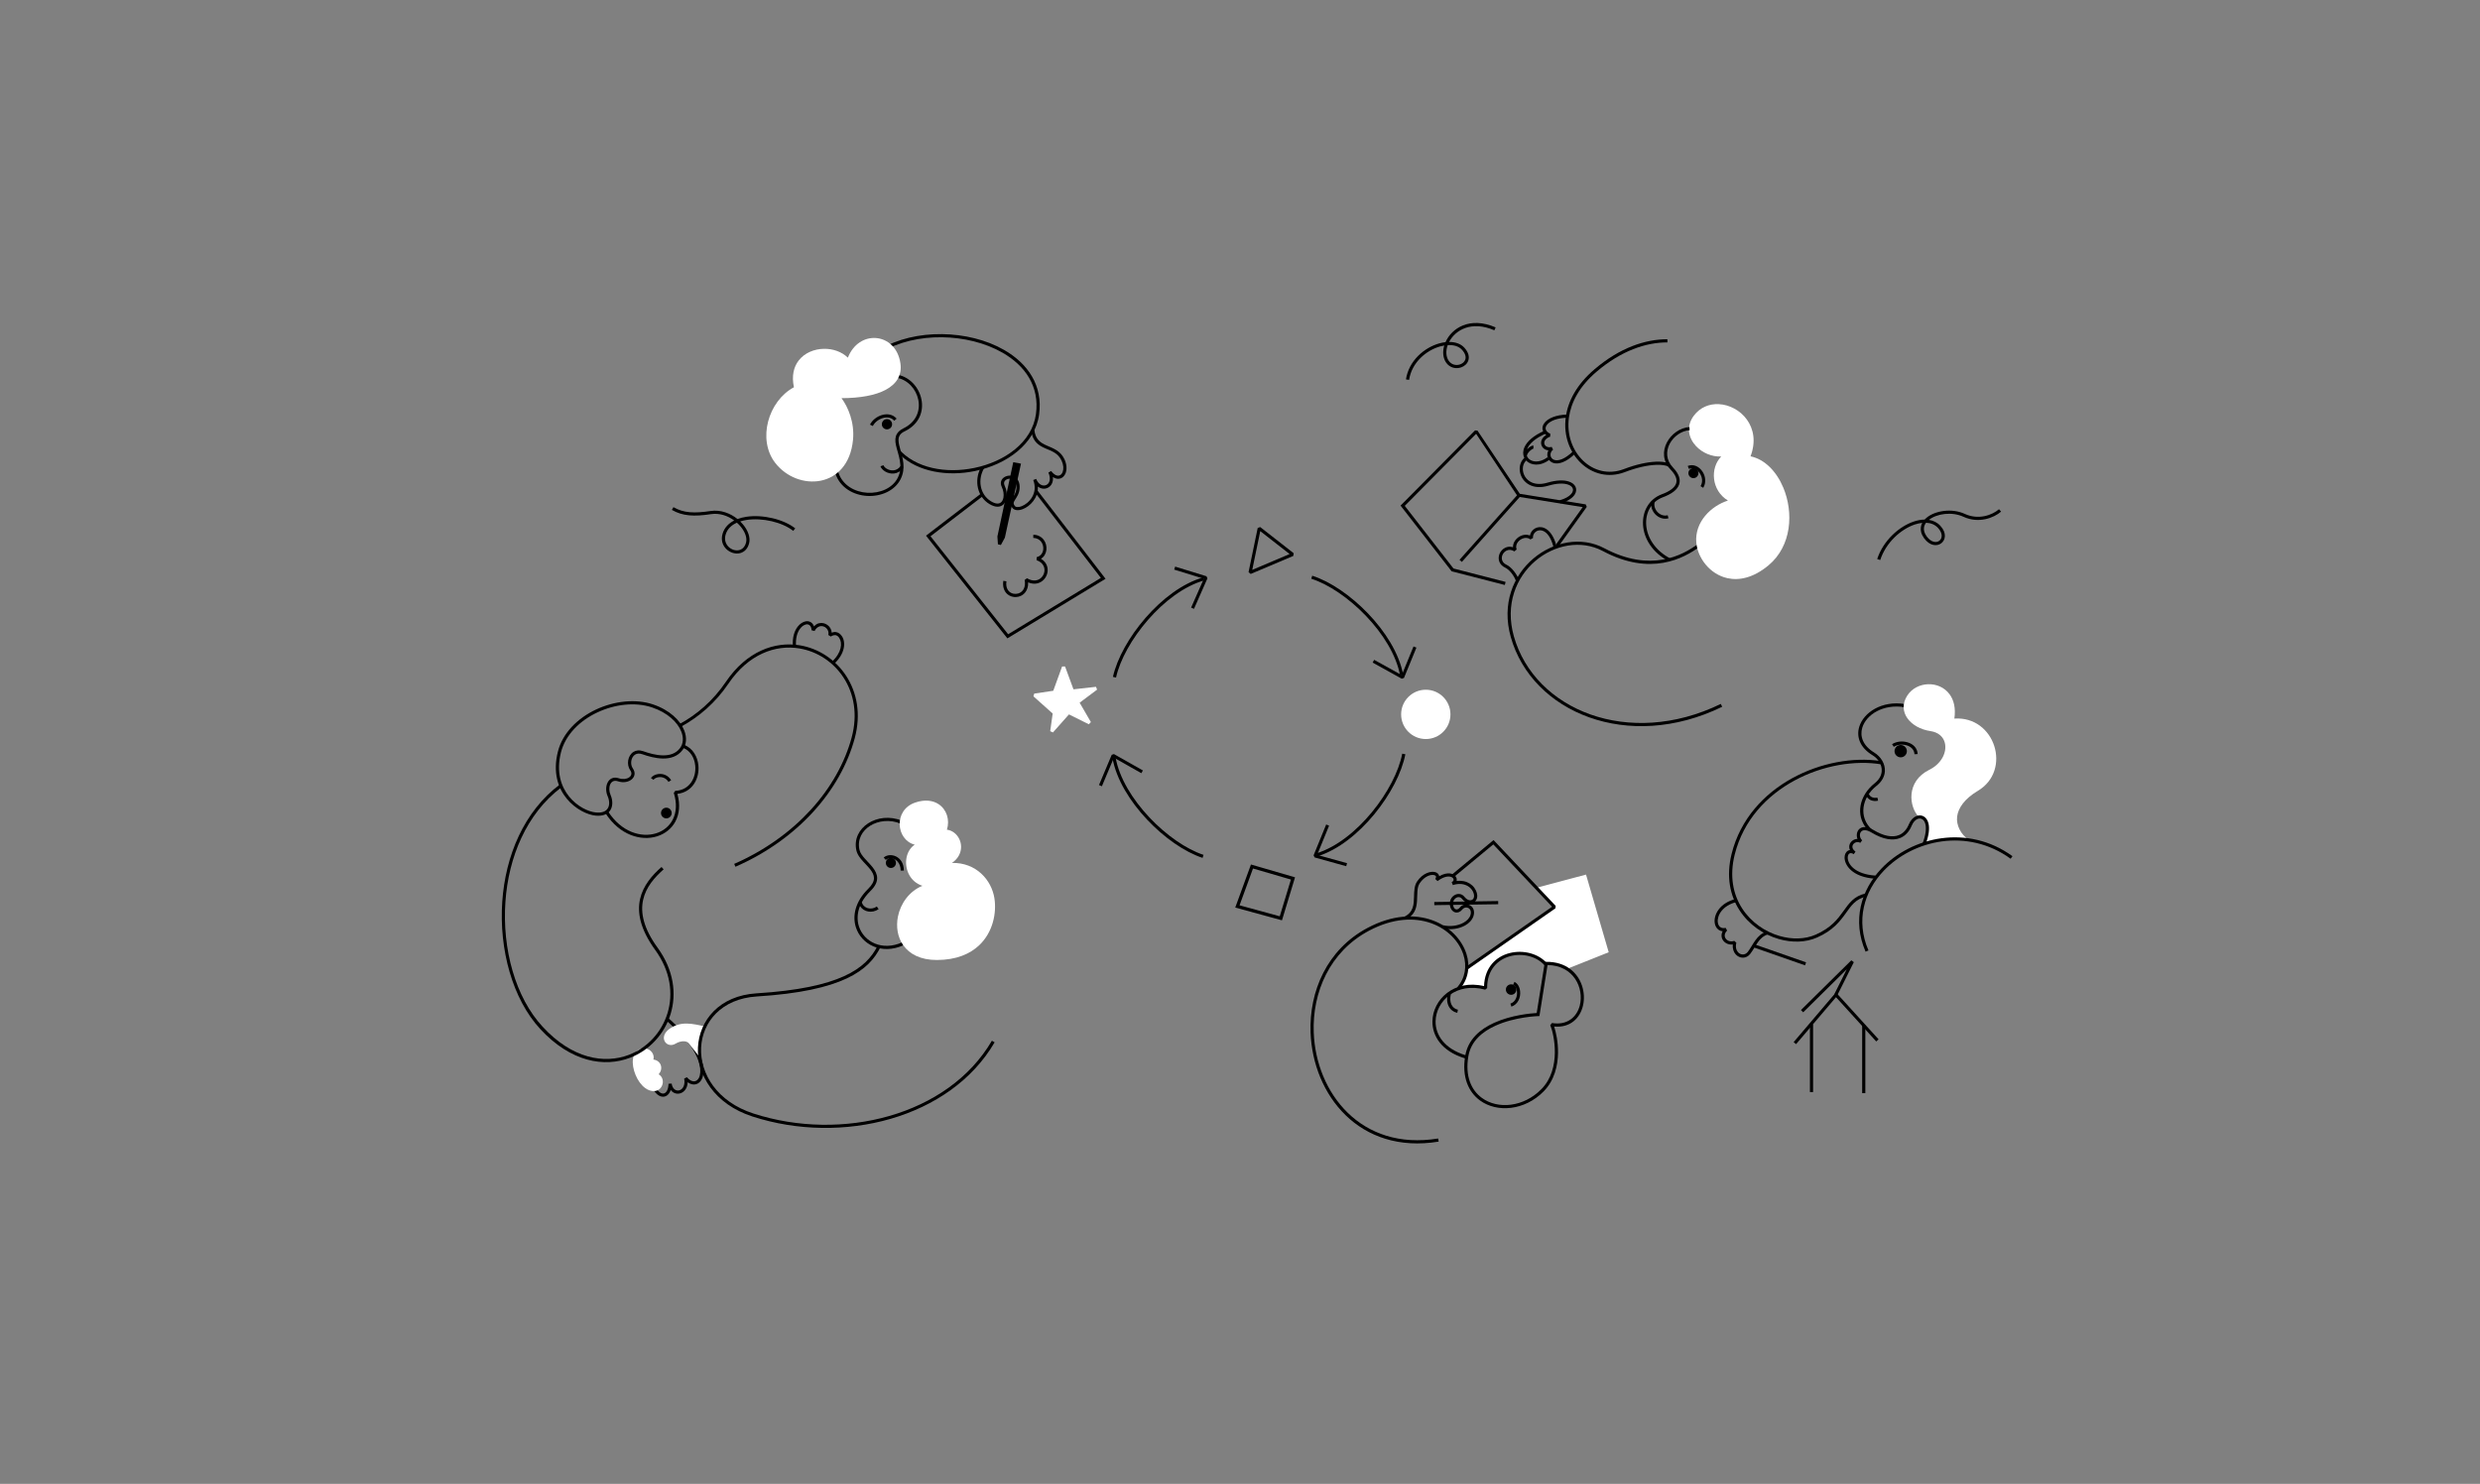 <svg width="2288" height="1369" viewBox="0 0 2288 1369" fill="none" xmlns="http://www.w3.org/2000/svg">
<rect x="0" y="0" width="2288" height="1369" fill="#808080" stroke="none"/>
<path fill-rule="evenodd" clip-rule="evenodd" d="M971.732 637.296L954.165 639.926L953.415 642.44L971.183 658.302L968.9 674.596L971.415 675.752L986.207 659.11L1004.52 668.211L1006.43 666.188L996.059 648.305L1012.15 636.256L1011.14 633.655L990.367 635.967L982.596 614.875H979.879L971.732 637.296Z" fill="white"/>
<path fill-rule="evenodd" clip-rule="evenodd" d="M1162.64 486.264L1160.32 487.116L1151.89 527.89L1153.88 529.523L1193.19 512.883L1193.51 510.396L1162.64 486.264ZM1162.69 490.015L1189.78 511.158L1155.3 525.763L1162.69 490.015Z" fill="black"/>
<path d="M1192.87 810.442L1181.7 847.228L1141.6 836.27L1155.05 799.432L1192.87 810.442Z" stroke="black" stroke-width="3.033"/>
<path d="M1083.73 524.136L1112.63 533.034L1100.23 561.142" stroke="black" stroke-width="2.892" stroke-miterlimit="1.5"/>
<path d="M1015.25 724.838L1026.97 696.962L1053.71 712.091" stroke="black" stroke-width="2.892" stroke-miterlimit="1.5"/>
<path d="M1242.37 797.766L1213.23 789.673L1224.85 761.231" stroke="black" stroke-width="2.892" stroke-miterlimit="1.5"/>
<path d="M1028.2 624.796C1035.54 591.543 1072.76 544.765 1110.67 534.037" stroke="black" stroke-width="2.917" stroke-miterlimit="1.5"/>
<path d="M1109.91 790.088C1077.55 779.481 1034.69 737.815 1027.77 699.02" stroke="black" stroke-width="2.917" stroke-miterlimit="1.5"/>
<path d="M1295.11 695.606C1288.68 729.05 1252.78 776.841 1215.18 788.617" stroke="black" stroke-width="2.917" stroke-miterlimit="1.5"/>
<path d="M1305.42 596.945L1293.95 624.925L1267.08 610.036" stroke="black" stroke-width="2.892" stroke-miterlimit="1.5"/>
<path d="M1210.19 532.542C1242.64 542.86 1285.87 584.14 1293.13 622.871" stroke="black" stroke-width="2.917" stroke-miterlimit="1.5"/>
<circle cx="1315.41" cy="659.09" r="22.749" fill="white"/>
<path fill-rule="evenodd" clip-rule="evenodd" d="M615.906 938.807L614.946 941.761C618.162 944.378 621.079 947.496 624.754 950.984C637.352 962.918 643.411 973.828 645.372 982.224C646.606 987.519 646.202 991.74 644.762 994.517C643.714 996.482 642.116 997.64 640.235 997.654C638.193 997.667 635.943 996.428 633.738 993.87L631.217 995.078C632.358 1001.25 629.88 1005.08 626.683 1005.95C623.644 1006.76 620.334 1004.7 619.652 999.716L616.77 999.886C616.716 1002.43 616.239 1004.51 615.48 1006.07C614.818 1007.4 613.933 1008.31 612.904 1008.7C611.558 1009.23 610.007 1008.83 608.457 1007.61C606.586 1006.15 604.794 1003.53 603.364 999.77L602.224 1004.3C604.628 1008.77 607.591 1011.14 610.279 1011.69C613.783 1012.47 617.231 1010.4 618.803 1005.6C620.95 1008.63 624.383 1009.58 627.434 1008.75C630.978 1007.82 634.263 1004.31 634.414 998.461C636.418 999.909 638.441 1000.59 640.267 1000.55C643.155 1000.53 645.712 998.913 647.315 995.891C649.029 992.672 649.653 987.74 648.217 981.581C646.157 972.789 639.925 961.345 626.764 948.881C622.694 945.007 619.534 941.606 615.906 938.807Z" fill="black"/>
<path fill-rule="evenodd" clip-rule="evenodd" d="M587.745 969.581C585.65 971.292 584.404 973.901 583.951 977.04C583.344 981.368 584.278 986.722 586.325 991.663C588.347 996.597 591.506 1001.13 595.261 1003.85C597.906 1005.79 600.86 1006.84 603.938 1006.61C611.781 1006.01 614.396 995.139 607.65 991.108C609.964 988.552 610.514 985.437 609.667 982.836C608.807 980.183 606.46 977.995 602.809 977.549C604.142 972.808 600.47 967.972 595.44 967.268C593.028 966.918 590.319 967.518 587.745 969.581Z" fill="white"/>
<path fill-rule="evenodd" clip-rule="evenodd" d="M635.186 962.379L645.063 974.803C644.216 965.318 645.139 956.067 650.352 947.002C644.666 945.699 639.26 944.474 633.847 944.345C627.715 944.179 621.877 945.962 617.343 949.455C613.1 952.672 612.065 956.196 612.589 958.881C613.449 963.211 618.398 965.927 623.401 962.813C625.565 961.456 628.676 960.502 631.342 960.686C632.82 960.825 634.268 961.285 635.186 962.379Z" fill="white"/>
<path fill-rule="evenodd" clip-rule="evenodd" d="M1345.93 911.624C1353.49 908.146 1361.58 908.794 1370.37 910.536C1372.71 881.098 1403.03 870.302 1426.03 888.964C1433.13 888.707 1439.79 890.098 1445.86 893.832C1452.78 891.072 1484.16 878.549 1484.16 878.549L1463.24 806.89L1417.43 819.078L1433.75 836.746L1353.28 892.973C1353.52 899.628 1350.51 905.774 1345.93 911.624Z" fill="white"/>
<path fill-rule="evenodd" clip-rule="evenodd" d="M1734.91 702.115C1684.62 694.535 1613.7 723.544 1597.59 787.638C1587.04 829.695 1612.84 858.244 1641.1 866.359C1653.3 869.857 1665.96 869.567 1676.38 864.95C1691.18 858.39 1697.57 849.958 1702.91 842.524C1707.92 835.526 1711.85 829.453 1721.76 827.145L1721.11 824.301C1710.37 826.804 1705.95 833.242 1700.53 840.823C1695.45 847.917 1689.35 856.009 1675.19 862.278C1665.35 866.627 1653.42 866.869 1641.93 863.565C1614.91 855.814 1590.35 828.505 1600.43 788.367C1616.3 725.124 1686.9 696.988 1736.05 705.249L1734.91 702.115Z" fill="black"/>
<path fill-rule="evenodd" clip-rule="evenodd" d="M955.22 454.787C977.854 484.138 1015.65 533.17 1015.65 533.17C1015.65 533.17 940.123 579.023 930.089 585.152L858.446 494.744L906.939 457.575L905.407 455.083L855.495 493.308L854.325 494.214L929.372 588.96L1019.96 533.979L956.005 451.036L955.22 454.787Z" fill="black"/>
<path fill-rule="evenodd" clip-rule="evenodd" d="M904.712 431.704C898.528 443.736 901.712 458.305 912.77 464.989C918.591 468.52 922.853 467.931 925.512 465.604C927.099 464.176 928.173 462.035 928.631 459.519C929.241 456.013 928.65 451.751 926.822 447.944C925.845 445.865 926.332 444.132 927.619 443.053C929.58 441.4 933.048 441.098 935.35 443.008C937.02 444.348 938.022 446.752 937.754 450.461C937.464 454.726 935.322 457.405 933.903 459.734C932.803 461.549 932.079 463.169 932.281 464.948C932.407 466.146 932.964 467.441 934.25 468.875C936.005 470.894 939.592 471.271 943.521 469.76C950.211 467.219 958.032 459.466 957.508 448.9C960.319 451.065 963.639 451.363 966.291 450.212C969.482 448.855 971.951 445.335 971.388 440.157C974.173 441.998 976.793 442.122 978.847 441.245C980.775 440.443 982.304 438.693 983.197 436.306C984.348 433.052 984.259 428.521 982.063 423.763C978.382 415.824 971.723 413.695 965.608 411.003C960.201 408.614 955.311 405.73 954.204 396.482L951.86 399.927C953.74 408.202 958.835 411.2 964.444 413.67C969.95 416.084 976.122 417.827 979.419 425.013C981.223 428.92 981.411 432.625 980.444 435.311C979.878 436.856 978.958 438.038 977.693 438.56C975.515 439.512 972.681 438.327 969.745 434.54L967.247 436.005C969.865 442.003 968.265 446.208 965.136 447.527C962.072 448.841 958.021 447.098 955.95 441.841L953.255 442.865C957.924 455.134 949.502 464.369 942.465 467.067C941.071 467.599 939.72 467.866 938.572 467.792C937.689 467.762 936.92 467.528 936.421 466.979C935.667 466.091 935.249 465.34 935.194 464.626C935.039 463.463 935.645 462.437 936.371 461.271C938.027 458.63 940.331 455.515 940.674 450.658C941.046 445.343 939.163 442.094 936.712 440.358C930.538 436.071 920.325 441.17 924.212 449.224C925.733 452.435 926.274 456.048 925.754 459.025C925.435 460.812 924.742 462.399 923.58 463.403C921.624 465.121 918.552 465.065 914.273 462.491C903.969 456.272 901.55 442.296 908.276 431.365L904.712 431.704Z" fill="black"/>
<path fill-rule="evenodd" clip-rule="evenodd" d="M1694.88 918.617L1710.31 887.689L1707.98 885.988L1661.52 931.883L1663.59 933.948L1703.78 894.249L1692.28 917.305L1694.88 918.617Z" fill="black"/>
<path fill-rule="evenodd" clip-rule="evenodd" d="M1727.11 765.479C1714.33 753.962 1717.56 735.836 1731.34 724.927C1736.34 720.966 1738.63 716.277 1738.94 711.685C1739.4 704.809 1735.37 698.104 1728.98 694.216C1718.65 687.948 1715.71 679.274 1718.1 671.378C1721.74 659.254 1737.46 649.244 1756.99 652.451L1757.48 649.585C1736.2 646.086 1719.29 657.335 1715.3 670.552C1712.58 679.542 1715.69 689.577 1727.47 696.72C1732.92 700 1736.41 705.66 1736.03 711.492C1735.76 715.379 1733.77 719.29 1729.54 722.643C1715.35 733.844 1711.51 751.97 1722.32 764.725L1727.11 765.479Z" fill="black"/>
<path fill-rule="evenodd" clip-rule="evenodd" d="M1341.25 809.214L1377.69 779.046C1377.69 779.046 1423.98 828.137 1431.94 836.559L1352.56 891.907L1354.24 894.278L1435 838L1435.24 835.791L1377.93 775.054L1339.38 806.976L1341.25 809.214Z" fill="black"/>
<path fill-rule="evenodd" clip-rule="evenodd" d="M1436.12 504.254C1433.54 493.904 1428.98 488.861 1424.7 487.099C1418.51 484.57 1412.53 488.439 1411.48 494.06C1407.91 492.589 1403.8 493.512 1400.67 495.801C1397.73 497.975 1395.75 501.336 1395.86 504.893C1393.18 504.012 1390.65 504.347 1388.55 505.403C1383.92 507.686 1381.32 513.599 1383.34 518.439C1384.2 520.499 1385.87 522.393 1388.67 523.712C1392.51 525.506 1396.96 531.203 1398.55 535.956L1401.32 535.031C1399.49 529.579 1394.32 523.135 1389.91 521.074C1387.9 520.126 1386.63 518.813 1386.02 517.333C1384.57 513.853 1386.53 509.657 1389.85 508.007C1391.88 506.989 1394.46 506.993 1397.13 508.707L1399.26 506.917C1397.89 503.558 1399.66 500.172 1402.41 498.134C1405.19 496.117 1409.01 495.389 1411.91 497.663L1414.28 496.392C1414.06 493.985 1415.15 491.84 1416.9 490.54C1418.55 489.297 1420.78 488.86 1423.07 489.614C1426.98 490.912 1430.93 495.487 1433.29 504.959L1436.12 504.254Z" fill="black"/>
<path fill-rule="evenodd" clip-rule="evenodd" d="M1566.34 502.003C1552.4 512.268 1522.83 528.579 1480.09 505.803C1437.83 483.313 1376.5 526.402 1393.84 587.82C1413.43 657.24 1502.07 694.307 1588.86 652.073L1587.58 649.45C1502.67 690.764 1415.8 654.957 1396.65 587.014C1380.1 528.35 1438.36 486.897 1478.72 508.381C1523.01 531.998 1553.65 514.97 1568.07 504.356L1566.34 502.003Z" fill="black"/>
<path fill-rule="evenodd" clip-rule="evenodd" d="M1406.32 422.461C1399.23 428.784 1401.02 442.083 1411.01 447.286C1415.3 449.526 1421.13 450.273 1428.39 448.126C1436.21 445.816 1442.18 445.699 1446.19 446.936C1448.5 447.636 1450.09 448.756 1450.81 450.202C1451.68 451.882 1451.19 453.866 1449.55 455.756C1447.57 458.042 1444.02 460.142 1438.87 461.565L1439.64 464.365C1446.78 462.405 1451.12 459.162 1452.98 455.989C1454.43 453.516 1454.5 451.019 1453.43 448.873C1452.4 446.866 1450.28 445.116 1447.03 444.136C1442.67 442.806 1436.11 442.807 1427.57 445.326C1421.62 447.076 1416.77 446.726 1413.11 445.069C1407.77 442.666 1404.94 437.556 1404.92 432.703C1404.87 429.764 1405.88 426.917 1408 424.887C1412.22 429.414 1420.85 430.627 1429.51 424.141L1427.76 421.808C1419.5 427.991 1411.22 426.288 1408.82 420.944C1408.75 420.805 1408.7 420.664 1408.63 420.501C1409.03 418.401 1410.75 416.488 1412.39 415.228C1413.32 414.505 1414.18 413.945 1414.72 413.945L1414.7 411.028C1413.79 411.028 1412.18 411.681 1410.59 412.918C1409.98 413.384 1409.38 413.944 1408.79 414.551C1409.17 413.548 1409.7 412.521 1410.4 411.471C1413.04 407.575 1418.08 403.539 1426.22 399.992L1425.05 397.309C1414.42 401.952 1408.77 407.481 1406.51 412.451C1404.87 416.044 1404.94 419.428 1406.16 422.158C1406.2 422.251 1406.25 422.368 1406.32 422.461Z" fill="black"/>
<path fill-rule="evenodd" clip-rule="evenodd" d="M1523.85 462.242C1522.52 466.529 1523.99 471.122 1527.02 474.371C1530.04 477.58 1534.57 479.405 1539.3 478.195L1538.57 475.383C1534.94 476.314 1531.47 474.864 1529.15 472.382C1526.83 469.899 1525.62 466.384 1526.63 463.105L1523.85 462.242Z" fill="black"/>
<path d="M1565.53 439.835C1563.7 441.611 1560.77 441.561 1558.99 439.723C1557.22 437.886 1557.26 434.955 1559.1 433.179C1560.94 431.404 1563.87 431.456 1565.65 433.293C1567.42 435.131 1567.37 438.059 1565.53 439.835Z" fill="black"/>
<path fill-rule="evenodd" clip-rule="evenodd" d="M1558.16 432.611C1562.13 431.085 1565.88 433.201 1568.13 436.534C1570.48 439.963 1571.24 444.737 1568.9 448.519L1571.36 450.057C1574.33 445.287 1573.5 439.236 1570.54 434.892C1567.54 430.44 1562.42 427.835 1557.09 429.878L1558.16 432.611Z" fill="black"/>
<path fill-rule="evenodd" clip-rule="evenodd" d="M1587.98 421.159C1577.52 431.781 1578.75 452.454 1594.16 461.813C1578.44 466.845 1563.39 481.618 1564.97 500.549C1566.14 514.608 1577.34 529.793 1593.68 533.41C1604.48 535.819 1617.59 533.186 1631.53 521.63C1653.07 503.751 1654.85 472.863 1645.25 449.923C1639.09 435.142 1628.21 423.717 1615.01 421.008C1625.39 393.684 1605.32 373.839 1585.76 372.867C1577.1 372.44 1568.53 375.69 1562.66 383.551C1555.28 393.452 1557.75 404.178 1564.81 411.686C1570.51 417.701 1579.18 421.583 1587.98 421.159Z" fill="white"/>
<path fill-rule="evenodd" clip-rule="evenodd" d="M813.346 324.854C844.867 305.804 893.112 307.196 924.766 325.308C945.626 337.206 959.255 356.452 955.75 382.015C952.162 408.206 926.903 425.923 898.925 431.709C872.941 437.113 844.494 432.199 828.744 413.803L830.164 419.502C847.068 435.524 874.356 439.81 899.504 434.569C928.735 428.522 954.893 409.756 958.653 382.41C962.32 355.561 948.122 335.284 926.235 322.78C893.728 304.179 844.212 302.82 811.845 322.327L813.346 324.854Z" fill="black"/>
<path fill-rule="evenodd" clip-rule="evenodd" d="M941.945 427.761L934.813 426.427L920.19 494.917L920.662 502.178L923.402 502.802L927.068 496.06L941.945 427.761Z" fill="black"/>
<path fill-rule="evenodd" clip-rule="evenodd" d="M953.255 496.261C959.89 496.419 963.045 502.014 962.467 506.954C962.121 510.181 960.128 513.15 956.442 514.024L956.316 516.819C959.799 518.034 961.949 520.108 962.935 522.475C964.429 525.962 963.447 530.051 960.882 532.738C958.025 535.769 953.149 536.867 947.49 533.511L945.33 535.037C945.94 538.437 945.574 541.208 944.479 543.291C942.989 546.261 940.065 547.809 937.167 547.916C934.236 548.036 931.31 546.762 929.679 544.024C928.519 542.111 928.038 539.549 928.499 536.317L925.622 535.875C925.016 539.937 925.742 543.138 927.164 545.531C929.386 549.202 933.363 551.001 937.287 550.847C940.527 550.725 943.753 549.254 945.924 546.448C947.63 544.245 948.704 541.204 948.517 537.293C954.609 539.865 959.788 538.147 963.007 534.745C966.347 531.258 967.568 525.878 965.627 521.325C964.692 519.093 962.978 517.045 960.385 515.527C963.353 513.691 964.999 510.623 965.387 507.303C966.113 500.836 962.002 493.559 953.33 493.332L953.255 496.261Z" fill="black"/>
<path fill-rule="evenodd" clip-rule="evenodd" d="M812.449 873.554L809.531 872.813C798.999 893.678 774.956 911.632 698.039 916.436C663.68 918.561 645.091 941.375 643.924 966.413C642.778 991.34 658.9 1018.69 694.293 1030.12C777.021 1056.91 876.651 1031.86 917.623 961.654L915.105 960.168C874.766 1029.3 776.634 1053.72 695.165 1027.35C661.335 1016.42 645.74 990.405 646.827 966.552C647.934 942.826 665.673 921.383 698.206 919.345C777.598 914.385 801.831 895.268 812.449 873.554Z" fill="black"/>
<path fill-rule="evenodd" clip-rule="evenodd" d="M1558.63 393.969C1541.21 395.218 1526.35 417.659 1541.33 433.326C1546.4 438.615 1547.5 442.784 1546.31 446.159C1545.6 448.132 1544.14 449.775 1542.37 451.175C1539.55 453.43 1535.97 454.977 1533.26 455.963C1509.25 464.864 1508.64 501.767 1539.76 517.889L1541.09 515.311C1512.59 500.525 1512.3 466.841 1534.28 458.719C1537.24 457.619 1541.12 455.899 1544.2 453.47C1546.37 451.72 1548.2 449.608 1549.07 447.121C1550.5 443.015 1549.61 437.777 1543.43 431.296C1530.3 417.548 1543.54 397.998 1558.83 396.891L1558.63 393.969Z" fill="black"/>
<path fill-rule="evenodd" clip-rule="evenodd" d="M1539.84 430.699L1538.62 427.084C1535.69 426.16 1531.97 425.779 1527.65 425.963C1519.47 426.299 1509.08 428.601 1498.11 432.801C1469.79 443.613 1443.08 417.143 1447.46 385.189C1449.37 371.282 1457.13 356.362 1473.03 342.875C1495.76 323.567 1518.33 315.893 1538.32 315.899L1538.31 312.98C1517.74 312.984 1494.51 320.786 1471.14 340.638C1454.56 354.71 1446.54 370.299 1444.57 384.78C1439.87 419.072 1468.77 447.131 1499.13 435.52C1509.77 431.453 1519.84 429.183 1527.78 428.883C1532.85 428.672 1537.01 429.22 1539.84 430.699Z" fill="black"/>
<path fill-rule="evenodd" clip-rule="evenodd" d="M1445.88 382.46C1435.25 382.695 1428.08 386.105 1424.98 390.043C1423.15 392.315 1422.61 394.788 1423.33 397.064C1423.78 398.581 1424.82 400.069 1426.53 401.35C1422.24 403.857 1421.2 407.592 1422.06 410.506C1422.83 413.081 1425.2 415.206 1428.53 415.502C1427.59 417.273 1427.33 419.234 1427.66 421.027C1428.21 423.816 1430.17 426.293 1433.41 427.222C1437.66 428.427 1444.52 426.876 1453.22 418.546L1451.21 416.428C1447.31 420.153 1443.88 422.457 1440.92 423.637C1434.92 426.076 1431.17 423.808 1430.53 420.481C1430.17 418.529 1430.9 416.336 1432.85 414.841L1431.56 412.298C1428.19 413.292 1425.53 411.875 1424.86 409.64C1424.16 407.305 1425.7 404.492 1430.16 402.841L1430.26 400.162C1427.98 399.09 1426.57 397.756 1426.1 396.219C1425.67 394.802 1426.11 393.281 1427.27 391.851C1430.03 388.364 1436.49 385.595 1445.95 385.4L1445.88 382.46Z" fill="black"/>
<path fill-rule="evenodd" clip-rule="evenodd" d="M1399.57 456.992L1346.52 516.488L1348.69 518.425L1402.09 458.531L1401.04 458.368L1460.19 467.864C1454.78 475.423 1435.2 502.769 1435.2 502.769L1437.58 504.449L1463.92 467.654L1462.97 465.345L1402.16 455.592C1398.24 449.736 1363.1 397.285 1363.1 397.285L1360.87 397.075L1292.13 466.464L1339.24 527.08L1388.3 539.703L1389.05 536.88L1340.94 524.491L1296 466.697L1361.84 400.225L1399.57 456.992Z" fill="black"/>
<path fill-rule="evenodd" clip-rule="evenodd" d="M1333.6 315.663C1331.69 315.887 1329.73 316.256 1327.79 316.82C1314.11 320.692 1299.78 332.672 1297.11 350.022L1300 350.476C1302.46 334.309 1315.89 323.23 1328.56 319.631C1329.87 319.249 1331.17 318.974 1332.45 318.746C1330.74 324.468 1331.23 330.232 1334.1 334.441C1337.53 339.473 1343.33 340.551 1347.95 338.974C1351.09 337.905 1353.68 335.607 1354.65 332.569C1355.69 329.395 1355.01 325.31 1351.11 320.927C1347.85 317.231 1342.73 315.442 1336.91 315.476C1342.63 304.419 1357.62 295.614 1378.68 304.725L1379.85 302.058C1355.87 291.696 1339.22 302.882 1333.6 315.663ZM1335.62 318.401C1335.59 318.498 1335.55 318.595 1335.52 318.692C1333.76 323.795 1333.95 329.04 1336.51 332.812C1339.11 336.625 1343.52 337.402 1347 336.21C1349.27 335.433 1351.17 333.844 1351.88 331.671C1352.66 329.248 1351.91 326.226 1348.93 322.852C1345.92 319.437 1341.08 318.076 1335.62 318.401Z" fill="black"/>
<path fill-rule="evenodd" clip-rule="evenodd" d="M1330.47 856.451C1338.22 858.244 1346.04 856.95 1351.63 853.842C1355.52 851.664 1358.34 848.58 1359.43 845.041C1360.6 841.182 1359.59 838.2 1357.76 836.387C1354.88 833.589 1349.9 833.476 1346.92 837.173C1345.78 838.582 1344.55 839.194 1343.43 838.98C1341.65 838.631 1340.45 836.446 1340.48 833.571C1340.53 828.726 1345.88 825.673 1348.71 829.137C1352.19 833.48 1356.16 834.177 1358.93 833.009C1361.8 831.789 1363.67 828.436 1362.57 824.176C1360.68 816.613 1353.12 811.548 1343.83 812.787C1344.21 811.377 1343.89 809.858 1342.95 808.606C1341.97 807.247 1340.19 806.127 1337.71 805.832C1335.16 805.536 1331.75 806.116 1327.76 808.427C1327.7 808.134 1327.65 807.868 1327.57 807.601C1327.09 806.216 1325.92 805.152 1324.19 804.644C1320.2 803.441 1312.66 805.401 1307.37 813.247C1304.78 817.104 1304.68 822.188 1304.54 827.458C1304.36 834.379 1304.12 841.672 1295.52 845.814L1299.51 846.884C1305.48 842.872 1306.89 837.204 1307.29 831.321C1307.5 828.234 1307.42 825.093 1307.68 822.138C1307.9 819.45 1308.4 816.949 1309.79 814.875C1314.13 808.438 1320.09 806.449 1323.36 807.438C1324.06 807.652 1324.61 807.997 1324.8 808.557C1325.01 809.196 1324.77 809.994 1324.16 810.924L1326.27 812.899C1330.84 809.444 1334.65 808.409 1337.36 808.732C1338.88 808.894 1340 809.507 1340.61 810.333C1341.01 810.866 1341.17 811.506 1340.99 812.118C1340.8 812.81 1340.21 813.42 1339.28 813.898L1340.4 816.589C1349.72 813.459 1357.94 817.622 1359.75 824.892C1360.39 827.474 1359.54 829.603 1357.78 830.319C1355.92 831.115 1353.36 830.261 1350.97 827.304C1346.52 821.788 1337.63 825.876 1337.58 833.542C1337.52 838.147 1340 841.263 1342.88 841.826C1344.85 842.228 1347.19 841.513 1349.21 838.987C1350.99 836.78 1353.98 836.784 1355.71 838.489C1356.9 839.662 1357.41 841.659 1356.64 844.187C1355.76 847.087 1353.39 849.505 1350.22 851.285C1345.16 854.1 1338.11 855.211 1331.11 853.605L1330.47 856.451Z" fill="black"/>
<path fill-rule="evenodd" clip-rule="evenodd" d="M1346.41 912.984C1354.85 903.438 1356.53 891.274 1352.86 879.903C1344.47 853.833 1307.9 831.588 1261.71 856.074C1224.29 875.912 1207.68 914.621 1209.11 952.689C1211.24 1009.79 1253.86 1065.34 1327.28 1053.24L1326.8 1050.37C1255.46 1062.12 1214.09 1008.09 1212.02 952.586C1210.63 915.61 1226.71 877.91 1263.1 858.63C1307.1 835.313 1342.1 855.934 1350.09 880.779C1353.44 891.218 1351.95 902.342 1344.23 911.064L1346.41 912.984Z" fill="black"/>
<path fill-rule="evenodd" clip-rule="evenodd" d="M1601.45 829.385C1586.54 832.977 1581.05 843.891 1581.92 851.211C1582.25 853.901 1583.39 856.16 1585.22 857.577C1586.31 858.427 1587.69 859.003 1589.27 859.162C1588.03 861.45 1587.99 863.808 1588.71 865.809C1590.06 869.375 1594.03 871.96 1598.68 871.369C1598.26 875.316 1599.45 878.448 1601.34 880.544C1604.93 884.473 1611.06 884.821 1614.77 879.999C1617.37 876.635 1619.32 872.728 1621.79 869.294C1624.06 866.108 1626.81 863.373 1631.16 862.036L1630.29 859.236C1625.27 860.782 1622.06 863.916 1619.42 867.597C1616.97 870.982 1615.04 874.889 1612.47 878.228C1609.99 881.443 1605.9 881.195 1603.51 878.576C1601.79 876.671 1600.94 873.626 1601.93 869.789L1600.02 868.058C1596.16 869.433 1592.52 867.643 1591.46 864.775C1590.76 862.895 1591.25 860.601 1593.39 858.511L1592.04 856.037C1589.94 856.546 1588.23 856.22 1587.02 855.275C1585.76 854.307 1585.04 852.72 1584.8 850.854C1584.08 844.503 1589.19 835.347 1602.13 832.212L1601.45 829.385Z" fill="black"/>
<path fill-rule="evenodd" clip-rule="evenodd" d="M1617.31 873.862L1665.29 890.626L1666.24 887.857L1618.25 871.117L1617.31 873.862Z" fill="black"/>
<path fill-rule="evenodd" clip-rule="evenodd" d="M1672.72 1007.54V944.951H1669.8V1007.54H1672.72Z" fill="black"/>
<path fill-rule="evenodd" clip-rule="evenodd" d="M1720.91 1008.53V945.946H1718V1008.53H1720.91Z" fill="black"/>
<path fill-rule="evenodd" clip-rule="evenodd" d="M1657.03 963.321C1657.03 963.321 1687.69 927.266 1693.86 920.002L1730.98 960.842L1733.15 958.876L1694.9 916.818L1692.72 916.866L1654.79 961.45L1657.03 963.321Z" fill="black"/>
<path fill-rule="evenodd" clip-rule="evenodd" d="M677.37 480.201C672.241 482.795 668.4 486.741 666.704 492.17C662.951 504.283 674.324 512.573 682.885 510.307C686.613 509.315 689.911 506.408 691.194 500.897C692.378 495.914 690.179 489.597 685.655 484.056C684.829 483.034 683.889 482.028 682.898 481.072C684.795 480.46 686.807 479.997 688.902 479.682C703.337 477.478 721.734 481.771 731.836 489.782L733.666 487.488C723.019 479.065 703.664 474.475 688.454 476.795C685.6 477.243 682.879 477.921 680.404 478.847C673.785 473.523 664.857 470.047 655.537 471.456C640.707 473.693 630.676 473.337 621.318 467.915L619.851 470.441C629.737 476.159 640.313 476.729 655.985 474.343C663.903 473.149 671.494 475.85 677.37 480.201ZM679.862 482.229C674.848 484.443 671.072 487.96 669.509 493.026C666.529 502.614 675.378 509.272 682.141 507.486C684.978 506.725 687.384 504.414 688.355 500.239C689.358 495.965 687.26 490.638 683.412 485.906C682.356 484.619 681.15 483.383 679.862 482.229Z" fill="black"/>
<path fill-rule="evenodd" clip-rule="evenodd" d="M626.478 668.248L628.26 670.469C644.699 661.5 659.962 648.544 672.071 630.685C690.439 603.534 715.373 594.569 737.498 598.242C770.621 603.74 797.248 637.574 785.759 680.283C772.992 727.588 734.197 772.09 677.35 797.026L678.515 799.667C736.265 774.365 775.596 729.159 788.564 681.085C800.554 636.59 772.617 601.162 737.989 595.378C714.904 591.522 688.808 600.804 669.623 629.144C657.693 646.767 642.661 659.499 626.478 668.248Z" fill="black"/>
<path fill-rule="evenodd" clip-rule="evenodd" d="M1775.62 479.349C1772.47 479.395 1769.13 480.002 1765.75 481.122C1752.01 485.672 1737.43 498.761 1731.87 515.77L1734.65 516.68C1739.9 500.581 1753.66 488.193 1766.66 483.876C1768.97 483.13 1771.26 482.615 1773.45 482.382C1772.82 483.572 1772.38 484.832 1772.17 486.138C1771.65 489.335 1772.47 492.858 1775.13 496.545C1780.45 503.941 1787.22 504.127 1791.04 501.164C1794.89 498.177 1796.22 491.644 1790.09 485.065C1787.29 482.032 1783.67 480.283 1779.59 479.629C1786.87 473.866 1800.75 471.836 1811.48 476.782C1825.43 483.198 1839.39 477.879 1846.18 472.023L1844.26 469.806C1838.1 475.149 1825.41 479.979 1812.72 474.123C1800.7 468.593 1785.14 471.136 1777.3 477.763C1776.69 478.253 1776.13 478.789 1775.62 479.349ZM1776.97 482.289C1775.97 483.595 1775.29 485.042 1775.04 486.605C1774.64 489.125 1775.39 491.903 1777.49 494.842C1781.5 500.395 1786.4 501.095 1789.25 498.878C1792.09 496.662 1792.47 491.901 1787.96 487.048C1785.12 483.968 1781.27 482.475 1776.97 482.289Z" fill="black"/>
<path fill-rule="evenodd" clip-rule="evenodd" d="M770.703 436.812C775.037 450.008 787.406 456.801 800.026 457.544C812.674 458.253 825.538 452.851 830.944 441.933C835.889 431.925 832.778 422.417 830.531 414.372C829.796 411.741 829.137 409.292 828.995 407.053C828.839 405.034 829.073 403.203 830.105 401.592C830.996 400.179 832.462 398.94 834.693 397.893C861.894 384.726 850.826 349.488 827.592 345.66L827.124 348.509C847.891 351.965 857.767 383.484 833.395 395.244C830.384 396.727 828.519 398.464 827.421 400.424C825.74 403.335 825.784 406.738 826.548 410.554C827.443 414.86 829.288 419.718 830.16 424.932C831.041 429.864 831.015 435.178 828.343 440.635C823.454 450.545 811.694 455.266 800.206 454.623C788.717 453.949 777.404 447.887 773.446 435.911C773.358 435.575 773.236 435.209 773.078 434.784L770.703 436.812Z" fill="black"/>
<path d="M818.245 396.134C820.857 396.168 823.001 394.077 823.034 391.465C823.067 388.853 820.977 386.709 818.365 386.676C815.753 386.643 813.609 388.733 813.576 391.345C813.543 393.957 815.633 396.101 818.245 396.134Z" fill="black"/>
<path fill-rule="evenodd" clip-rule="evenodd" d="M805.269 393.047C806.974 389.58 810.639 386.824 814.568 385.668C818.327 384.61 822.362 385.055 825.005 388.17L827.221 386.251C823.791 382.248 818.611 381.498 813.772 382.873C809.056 384.223 804.692 387.601 802.648 391.742L805.269 393.047Z" fill="black"/>
<path fill-rule="evenodd" clip-rule="evenodd" d="M776.333 367.344C793.644 367.317 807.568 364.709 816.964 359.732C827.201 354.315 832.194 346.148 830.744 335.479C828.692 320.668 818.661 312.601 808.041 311.86C798.017 311.135 787.34 316.93 782.225 329.982C776.514 324.424 768.332 321.681 760.155 321.814C751.134 321.949 742.227 325.575 736.806 332.651C732.318 338.466 730.202 346.662 732.46 357.269C708.578 370.116 698.662 405.539 715.097 426.925C735.803 453.823 782.512 451.274 786.969 405.866C788.556 389.618 782.325 375.318 776.333 367.344Z" fill="white"/>
<path fill-rule="evenodd" clip-rule="evenodd" d="M812.307 430.199C812.91 431.934 814.45 433.658 816.518 434.936C821.143 437.766 828.468 438.324 833.235 431.674L830.854 429.983C827.217 435.077 821.586 434.606 818.044 432.442C816.602 431.585 815.481 430.422 815.077 429.234L812.307 430.199Z" fill="black"/>
<path fill-rule="evenodd" clip-rule="evenodd" d="M1353.27 973.895C1352.85 973.762 1352.42 973.655 1351.99 973.521C1332.43 967.481 1324.26 954.721 1324.44 942.237C1324.76 923.524 1343.69 905.818 1370.17 913.064L1372.01 911.657C1371.85 878.303 1410.18 873.665 1425.06 890.693L1427.51 889.072C1411.7 870.392 1370.39 874.734 1369.14 909.79C1341.37 903.207 1321.86 922.322 1321.54 942.206C1321.33 955.728 1329.93 969.767 1351.12 976.288C1351.68 976.475 1352.23 976.635 1352.79 976.769L1353.27 973.895Z" fill="black"/>
<path fill-rule="evenodd" clip-rule="evenodd" d="M1426.48 887.396L1425.26 887.419L1417.72 934.607C1412.88 934.867 1394.57 936.334 1378.43 943.66C1365.68 949.448 1354.34 958.885 1351.79 974.081C1348.46 993.669 1354.82 1007.52 1365.39 1015.28C1381.2 1026.82 1406.7 1024.67 1424.17 1006.89C1434.12 996.756 1437.24 983.264 1437.4 971.259C1437.5 961.144 1435.51 952.116 1433.8 947.056C1463.69 949.915 1470.14 910.076 1448.5 893.944C1443.01 889.838 1435.69 887.274 1426.48 887.396ZM1427.73 890.325C1452.12 890.701 1461.51 911.847 1457.49 927.654C1454.8 938.165 1446.07 946.222 1431.81 943.835L1430.24 945.854C1431.97 949.849 1434.6 959.836 1434.47 971.229C1434.33 982.542 1431.49 995.288 1422.09 1004.83C1405.75 1021.5 1381.89 1023.74 1367.12 1012.91C1357.27 1005.71 1351.58 992.767 1354.66 974.59C1357.06 960.405 1367.76 951.713 1379.66 946.324C1397.87 938.041 1419 937.455 1419 937.455L1420.23 937.432L1427.73 890.325Z" fill="black"/>
<path fill-rule="evenodd" clip-rule="evenodd" d="M1394.14 908.131C1391.46 908.128 1389.28 910.302 1389.28 912.955C1389.28 915.638 1391.46 917.816 1394.14 917.819C1396.83 917.823 1398.97 915.65 1398.97 912.967C1398.97 910.284 1396.83 908.134 1394.14 908.131Z" fill="black"/>
<path fill-rule="evenodd" clip-rule="evenodd" d="M1395.97 908.518C1398.1 909.532 1399.27 912.089 1399.54 914.884C1399.99 919.25 1398.21 924.386 1393.47 925.95L1394.4 928.72C1400.47 926.704 1403.03 920.212 1402.44 914.594C1402.07 910.707 1400.18 907.297 1397.22 905.883L1395.97 908.518Z" fill="black"/>
<path fill-rule="evenodd" clip-rule="evenodd" d="M1335.65 916.563C1333.42 926.17 1337.62 933.016 1344.46 934.409L1345.05 931.56C1339.65 930.462 1336.72 924.842 1338.5 917.205L1335.65 916.563Z" fill="black"/>
<path fill-rule="evenodd" clip-rule="evenodd" d="M1323.26 835.094L1382.22 834.236L1382.19 831.307L1323.23 832.193L1323.26 835.094Z" fill="black"/>
<path fill-rule="evenodd" clip-rule="evenodd" d="M1770.43 753.912C1779.59 754.252 1779.59 764.603 1775.29 778.476C1788.82 774.2 1802.5 772.863 1816.38 774.879C1808.89 769.874 1804.62 761.177 1805.61 753.33C1806.63 745.287 1812.68 736.784 1824.71 729.641C1856.46 710.738 1840.57 660.394 1803.06 662.97C1804.47 653.178 1802.48 645.769 1798.69 640.594C1789.19 627.523 1768.24 628.445 1759.69 641.614C1749.78 656.823 1762.75 671.838 1781.02 674.511C1788.51 675.604 1792.91 679.929 1794.27 685.347C1796.38 693.754 1791.4 704.542 1779.95 710.203C1758.19 720.991 1761.15 744.461 1770.43 753.912Z" fill="white"/>
<path fill-rule="evenodd" clip-rule="evenodd" d="M1731.8 807.877C1731.22 807.853 1730.66 807.828 1730.1 807.803C1711.17 806.516 1704.52 797.137 1704.69 791.014C1704.73 789.386 1705.24 788.051 1706.26 787.444C1707.26 786.812 1708.65 787.031 1710.25 788.076L1711.85 785.646C1708.72 783.508 1708.43 780.834 1709.72 778.987C1711.03 777.141 1713.77 776.194 1716.28 777.604L1717.98 775.246C1716.35 773.813 1715.69 771.627 1715.98 769.707C1716.15 768.517 1716.69 767.422 1717.66 766.718C1719.48 765.406 1722.52 765.601 1726.84 768.225C1737.29 774.518 1746.33 775.903 1753.13 773.109C1757.75 771.189 1761.42 767.349 1763.77 761.615C1766.11 756.003 1770.67 753.744 1773.81 756.077C1775.05 757 1776 758.652 1776.46 760.936C1777.23 764.872 1776.63 770.581 1773.69 778.162L1776.85 778.04C1779.66 770.314 1780.13 764.46 1779.32 760.378C1778.69 757.195 1777.26 755.007 1775.53 753.719C1771.18 750.488 1764.33 752.676 1761.08 760.499C1759.06 765.407 1755.97 768.784 1752.01 770.412C1745.89 772.938 1737.78 771.408 1728.37 765.723C1722.54 762.2 1718.39 762.588 1715.96 764.362C1713.12 766.403 1712.34 770.532 1713.67 774.007C1710.27 774.031 1707.29 776.315 1706.36 779.255C1705.88 780.786 1705.9 782.511 1706.73 784.236C1706 784.333 1705.34 784.576 1704.73 784.94C1703.01 786.009 1701.84 788.172 1701.77 790.917C1701.58 797.866 1708.52 809.261 1729.91 810.694L1731.8 807.877Z" fill="black"/>
<path fill-rule="evenodd" clip-rule="evenodd" d="M1721.44 733.478C1723.12 737.827 1727.45 739.795 1732.65 738.726L1732.06 735.883C1728.44 736.611 1725.33 735.446 1724.17 732.434L1721.44 733.478Z" fill="black"/>
<path d="M1753.55 698.716C1756.7 698.716 1759.25 696.166 1759.25 693.018C1759.25 689.871 1756.7 687.318 1753.55 687.318C1750.4 687.318 1747.85 689.871 1747.85 693.018C1747.85 696.166 1750.4 698.716 1753.55 698.716Z" fill="black"/>
<path fill-rule="evenodd" clip-rule="evenodd" d="M1747.2 689.042C1750.41 686.879 1755.12 686.465 1759.1 687.656C1762.89 688.822 1766.05 691.52 1766.27 695.845L1769.19 695.674C1768.92 690.037 1764.94 686.393 1759.95 684.886C1755.14 683.404 1749.43 684.012 1745.57 686.612L1747.2 689.042Z" fill="black"/>
<path fill-rule="evenodd" clip-rule="evenodd" d="M1856.68 789.919C1815.43 760.058 1763.73 771.818 1735.66 801.459C1716.88 821.334 1708.67 849.202 1721.14 878.018L1723.81 876.852C1711.85 849.227 1719.78 822.526 1737.78 803.477C1764.97 774.759 1815.02 763.363 1854.98 792.276L1856.68 789.919Z" fill="black"/>
<path fill-rule="evenodd" clip-rule="evenodd" d="M517.857 726.447L516.823 723.554C483.32 748.413 466.327 789.744 463.394 831.576C460.258 876.244 472.975 921.844 498.411 949.357C526.707 979.962 557.671 985.014 581.393 975.825C617.1 962.071 636.668 915.833 606.794 874.513C593.557 856.426 590.732 841.807 593.34 830.178C595.979 818.316 603.96 809.423 612.249 802.045L610.315 799.897C601.653 807.425 593.249 817.178 590.5 829.494C587.751 841.81 590.526 857.138 604.408 876.342C633.006 915.672 614.452 959.992 580.327 973.165C557.541 981.858 527.791 976.859 500.603 947.241C475.626 920.319 463.189 875.748 466.297 831.795C469.139 791.142 485.495 750.859 517.857 726.447Z" fill="black"/>
<path d="M821.883 800.794C824.465 800.815 826.576 798.739 826.598 796.157C826.619 793.575 824.543 791.466 821.961 791.444C819.379 791.422 817.269 793.496 817.247 796.078C817.225 798.661 819.3 800.772 821.883 800.794Z" fill="black"/>
<path fill-rule="evenodd" clip-rule="evenodd" d="M793.436 835.878C796.679 841.338 804.495 842.971 810.631 838.772L808.974 836.368C803.655 840.008 796.538 838.072 795.115 832.355C797.028 828.879 799.642 825.402 803.071 822.019C807.598 817.586 809.231 813.666 809.231 810.143C809.231 806.573 807.551 803.353 805.171 800.297C802.978 797.474 800.178 794.79 797.752 792.014C795.512 789.494 793.575 786.904 792.945 784.081C788.675 765.042 811.004 751.72 831 759.91L832.119 757.203C809.838 748.08 785.339 763.502 790.099 784.711C790.705 787.371 792.199 789.844 794.112 792.247C796.772 795.56 800.248 798.734 802.861 802.07C804.821 804.614 806.314 807.203 806.314 810.143C806.314 813.082 804.775 816.256 801.042 819.942C788.839 831.935 786.296 845.094 789.632 855.547C794.695 871.343 813.291 881.235 833.566 872.042L832.353 869.383C813.967 877.736 797.005 868.986 792.432 854.66C790.612 849.014 790.752 842.504 793.436 835.878Z" fill="black"/>
<path fill-rule="evenodd" clip-rule="evenodd" d="M817.196 793.367C818.505 792.223 820.212 791.747 822.002 791.848C826.417 792.116 830.975 796.023 830.945 803.155L833.861 803.179C833.943 789.985 821.3 785.951 815.279 791.156L817.196 793.367Z" fill="black"/>
<path fill-rule="evenodd" clip-rule="evenodd" d="M844.431 740.409C823.988 747.312 826.645 774.908 843.903 779.297C839.432 782.262 836.792 787.293 836.11 792.803C834.932 802.466 839.718 813.623 850.977 817.24C838.779 822.277 830.771 833.673 828.389 845.751C826.579 855.005 828.029 864.633 833.365 872.127C839.044 880.115 849.104 885.741 864.407 885.696C882.339 885.645 894.916 880.092 903.357 872.107C916.105 860.058 919.486 842.358 917.462 828.943C914.863 811.77 900.446 795.624 878.267 796.131C881.258 794.106 883.357 791.697 884.707 789.168C890.133 779.049 883.71 766.783 873.615 765.456C876.434 756.385 873.396 746.888 866.016 741.975C860.848 738.525 853.466 737.338 844.431 740.409Z" fill="white"/>
<path fill-rule="evenodd" clip-rule="evenodd" d="M558.678 750.373C571.734 770.605 591.435 776.188 606.149 771.606C620.665 767.097 630.566 752.751 624.938 732.419C639.056 730.811 645.44 717.988 644.326 706.178C643.526 697.92 639.077 690.255 631.175 687.213L630.131 689.93C636.99 692.57 640.738 699.289 641.416 706.437C642.443 717.237 636.445 729.075 622.969 729.638L621.614 731.53C627.721 750.867 618.835 764.617 605.291 768.821C591.55 773.098 573.285 767.649 561.124 748.802L558.678 750.373Z" fill="black"/>
<path fill-rule="evenodd" clip-rule="evenodd" d="M602.933 719.449C603.777 718.183 605.544 717.32 607.5 717.042C610.67 716.576 614.433 717.632 616.713 721.359L619.209 719.831C616.19 714.937 611.222 713.53 607.085 714.153C604.198 714.567 601.757 715.988 600.507 717.815L602.933 719.449Z" fill="black"/>
<path d="M613.602 754.899C616.25 755.537 618.914 753.906 619.552 751.258C620.19 748.61 618.559 745.946 615.911 745.309C613.263 744.671 610.599 746.301 609.962 748.949C609.324 751.598 610.954 754.261 613.602 754.899Z" fill="black"/>
<path fill-rule="evenodd" clip-rule="evenodd" d="M629.72 691.931C633.367 687.038 633.852 680.61 631.324 674.058C627.694 664.685 617.814 655.042 602.434 649.875C586.388 644.49 566.638 646.74 549.808 654.632C532.931 662.598 519.022 676.247 514.684 693.549C505.065 731.832 534.577 751.168 549.619 752.493C555.799 753.062 559.764 751.376 562.111 748.783C565.639 744.866 565.543 738.584 563.325 733.485C560.492 727.004 562.828 718.377 570.08 720.812C580.157 724.157 589.273 716.705 583.843 708.967C582.458 706.968 582.028 704.338 582.441 701.911C582.84 699.538 584.033 697.327 586.013 696.138C587.663 695.128 589.84 694.906 592.489 695.831C597.888 697.734 604.846 699.724 611.543 699.815C618.524 699.917 625.23 697.941 629.72 691.931ZM627.382 690.192C623.487 695.399 617.652 696.978 611.585 696.896C605.2 696.823 598.601 694.891 593.467 693.081C589.813 691.799 586.777 692.245 584.487 693.647C581.827 695.274 580.114 698.22 579.566 701.448C579.032 704.621 579.616 708.035 581.454 710.659C585.286 716.089 578.099 720.417 571.004 718.049C561.117 714.75 556.786 725.823 560.634 734.645C562.41 738.719 562.758 743.713 559.942 746.825C558.057 748.926 554.831 750.045 549.857 749.594C535.798 748.362 508.529 730.082 517.499 694.256C521.635 677.795 534.975 664.843 551.064 657.289C567.192 649.688 586.13 647.471 601.511 652.638C615.885 657.449 625.225 666.359 628.598 675.124C630.745 680.637 630.44 686.076 627.382 690.192Z" fill="black"/>
<path fill-rule="evenodd" clip-rule="evenodd" d="M734.444 596.279C733.793 588.707 735.606 583.155 738.254 579.863C739.884 577.664 741.817 576.593 743.659 576.078C744.936 575.83 746.173 576.14 747.067 577.002C748.088 577.867 748.68 579.56 748.759 581.521L751.514 582.149C752.77 579.661 754.557 578.306 756.45 577.793C760.744 576.78 765.396 580.813 764.205 585.821L766.481 587.276C768.007 586.194 769.538 585.952 770.909 585.986C772.274 586.3 773.447 587.168 774.301 588.588C777.34 593.141 776.61 602.078 767.482 610.528L769.466 612.535C780.076 602.723 780.262 592.094 776.73 586.969C775.407 584.978 773.562 583.533 771.486 583.202C770.173 582.89 768.744 583.134 767.308 583.658C766.971 577.773 761.175 573.713 755.782 574.979C754.099 575.217 752.421 576.295 750.983 577.938C750.509 576.527 749.844 575.671 749.052 574.812C747.461 573.374 745.367 572.762 743.118 573.267C740.717 573.767 738.111 575.382 735.96 578.127C732.968 581.971 730.81 588.074 731.543 596.487L734.444 596.279Z" fill="black"/>
</svg>
